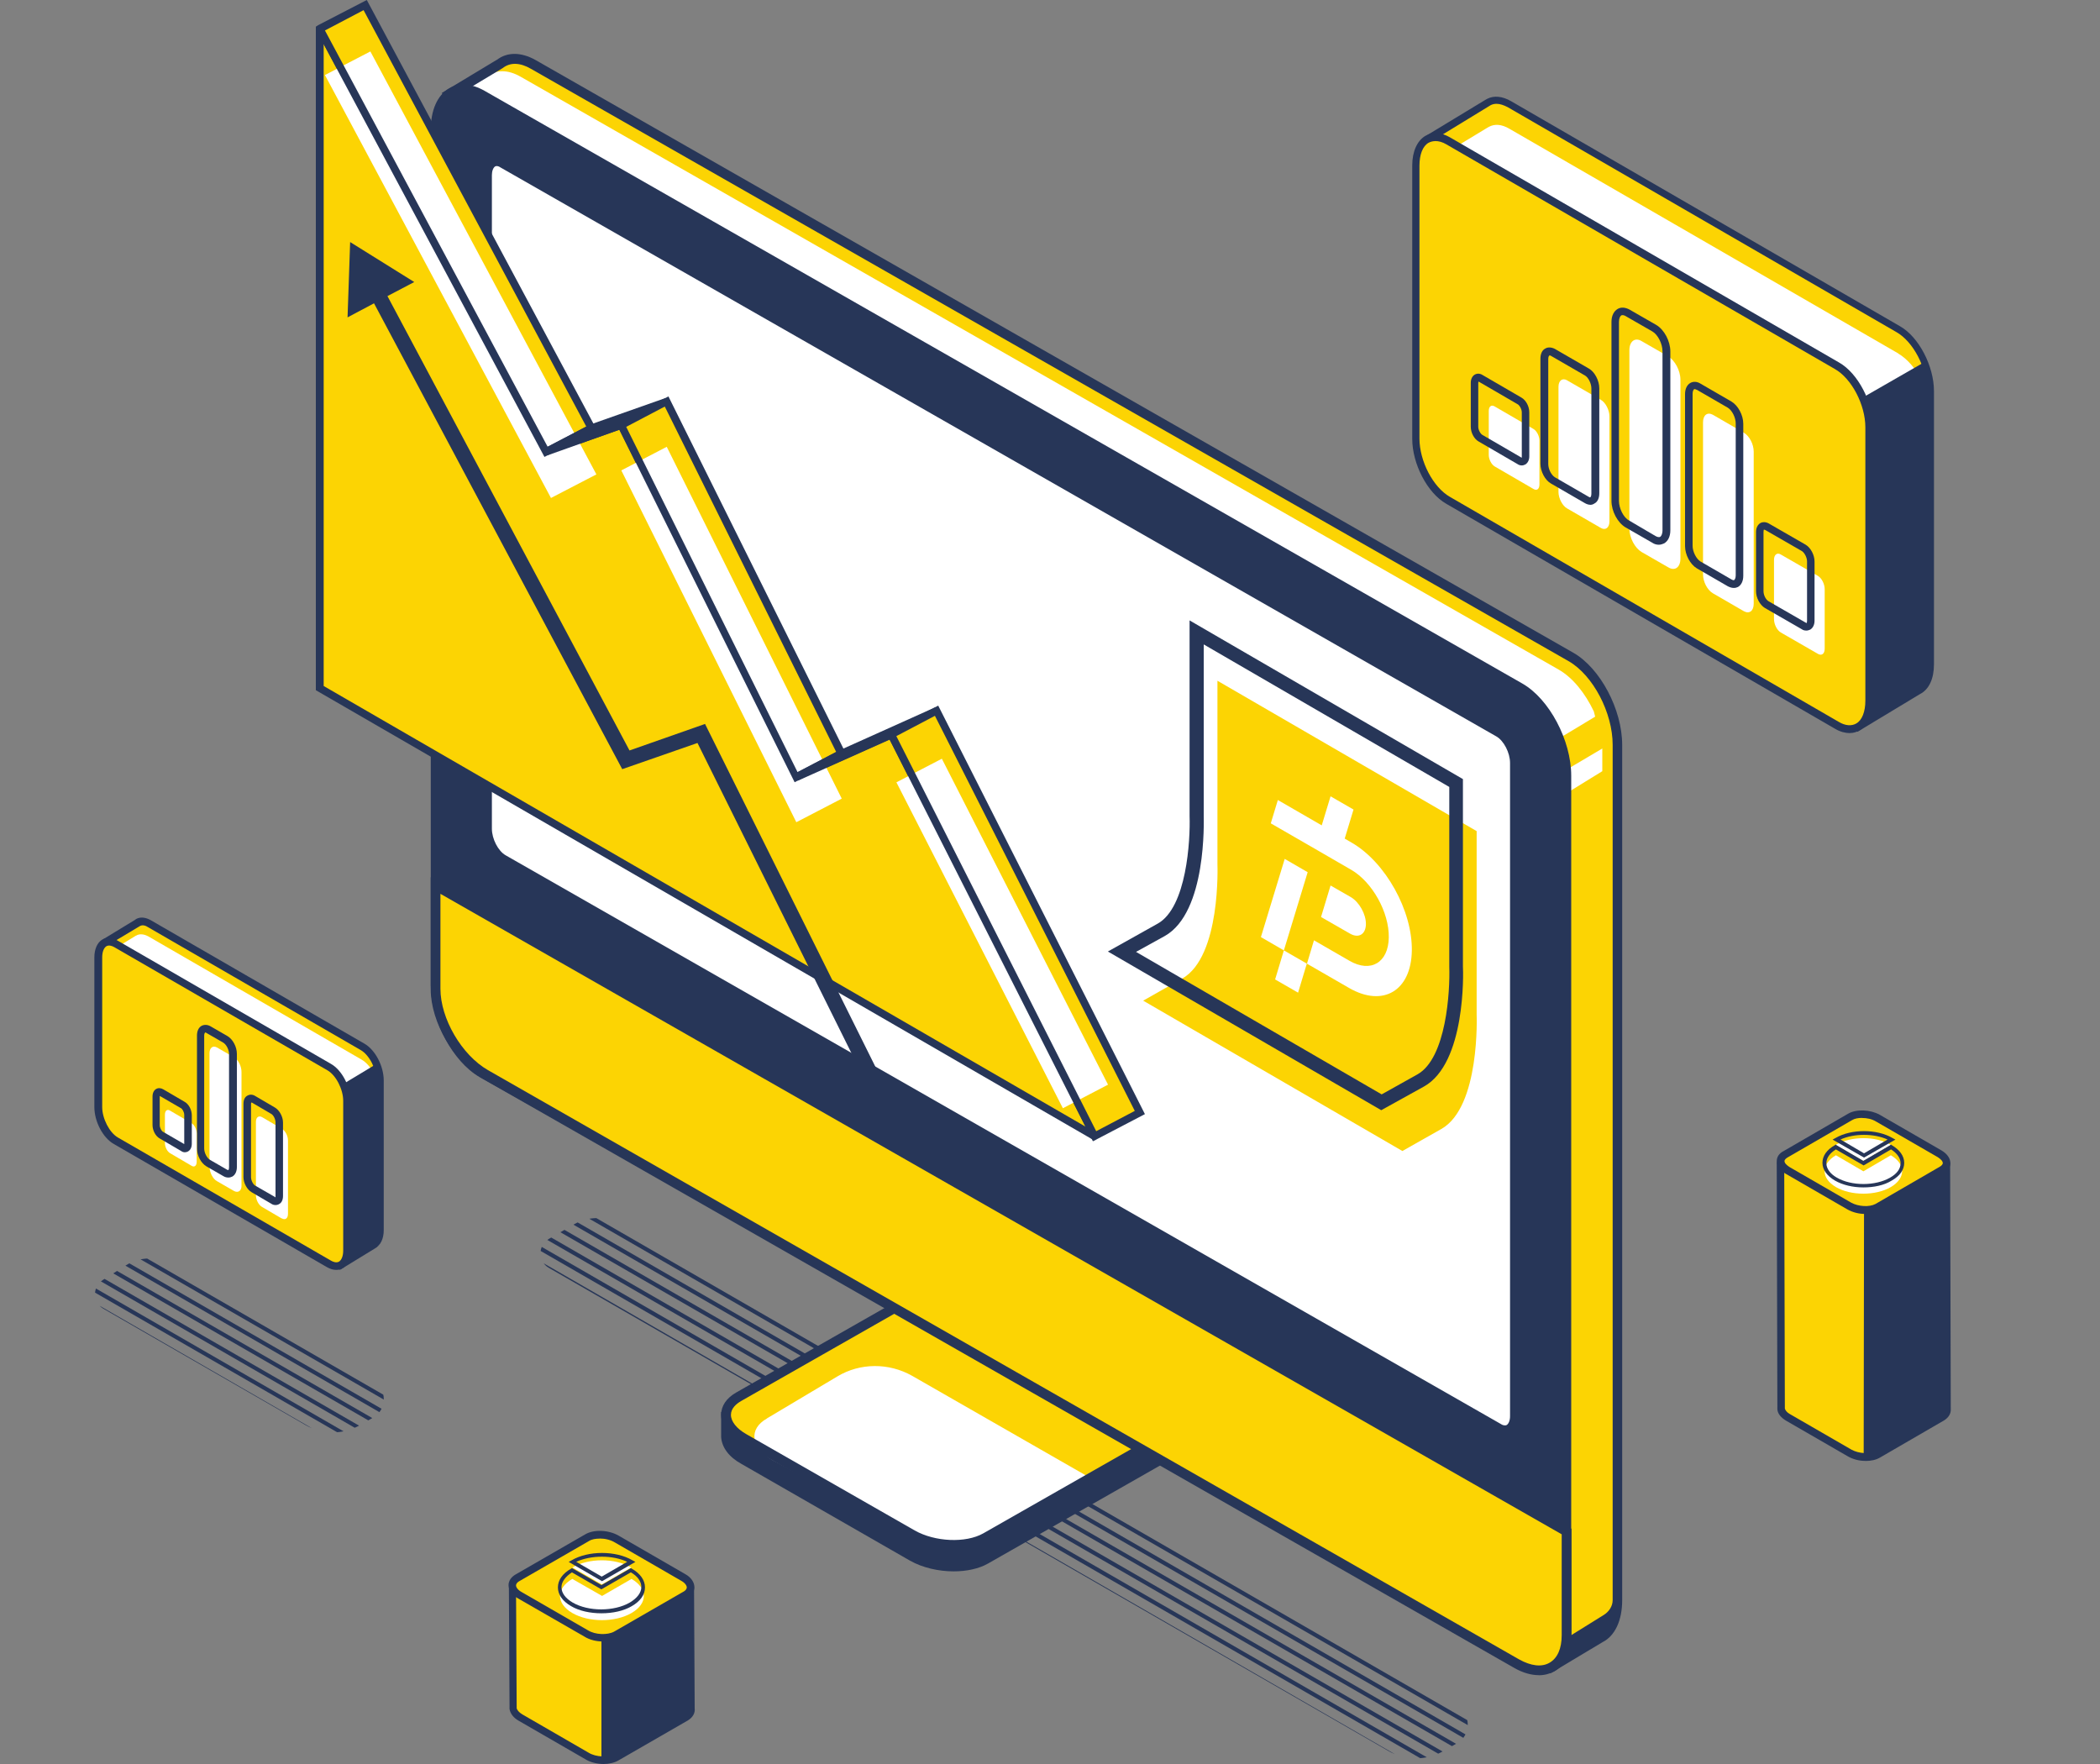 <?xml version="1.0" encoding="UTF-8"?><svg id="a" xmlns="http://www.w3.org/2000/svg" xmlns:xlink="http://www.w3.org/1999/xlink" viewBox="0 0 300 252"><rect x="0" y="0" width="300" height="252" fill="#808080" stroke="none"/><defs><clipPath id="b"><path d="M208.1,249.06l-1.92,1.1c-2.42,1.38-5.4,1.38-7.81-.01l-119.97-69.03c-1.59-.92-1.59-3.21,0-4.13l3.63-2.1c2.02-1.17,4.52-1.17,6.54,0l119.55,68.79c2.08,1.2,2.08,4.2,0,5.39Z" fill="none" stroke-width="0"/></clipPath><clipPath id="c"><path d="M53.28,202.53l-1.89,1.08c-2.39,1.36-5.32,1.36-7.7-.01l-28.92-16.64c-1.56-.9-1.61-3.13-.09-4.1l3.33-2.11c1.95-1.24,4.42-1.29,6.42-.14l28.86,16.61c2.05,1.18,2.05,4.14,0,5.31Z" fill="none" stroke-width="0"/></clipPath></defs><g clip-path="url(#b)"><rect x="145.29" y="105.3" width=".58" height="190.63" transform="translate(-100.93 226.5) rotate(-60.03)" fill="#273658" stroke-width="0"/><rect x="143.34" y="106.34" width=".58" height="190.63" transform="translate(-102.81 225.39) rotate(-60.04)" fill="#273658" stroke-width="0"/><rect x="141.57" y="107.45" width=".58" height="190.63" transform="translate(-104.66 224.39) rotate(-60.03)" fill="#273658" stroke-width="0"/><rect x="139.58" y="108.47" width=".58" height="190.63" transform="translate(-106.54 223.14) rotate(-60.03)" fill="#273658" stroke-width="0"/><rect x="137.94" y="109.61" width=".58" height="190.63" transform="translate(-108.35 222.34) rotate(-60.04)" fill="#273658" stroke-width="0"/><rect x="135.98" y="110.65" width=".58" height="190.63" transform="translate(-110.23 221.12) rotate(-60.03)" fill="#273658" stroke-width="0"/><rect x="134.21" y="111.76" width=".58" height="190.63" transform="translate(-112.08 220.19) rotate(-60.04)" fill="#273658" stroke-width="0"/><rect x="132.22" y="112.78" width=".58" height="190.63" transform="translate(-113.96 218.96) rotate(-60.03)" fill="#273658" stroke-width="0"/><rect x="130.45" y="113.89" width=".58" height="190.63" transform="translate(-115.8 217.98) rotate(-60.03)" fill="#273658" stroke-width="0"/><rect x="128.46" y="114.93" width=".58" height="190.63" transform="translate(-117.7 216.77) rotate(-60.03)" fill="#273658" stroke-width="0"/><rect x="126.69" y="116.04" width=".58" height="190.63" transform="translate(-119.55 215.82) rotate(-60.04)" fill="#273658" stroke-width="0"/><rect x="124.7" y="117.06" width=".58" height="190.63" transform="translate(-121.43 214.63) rotate(-60.05)" fill="#273658" stroke-width="0"/><rect x="123.06" y="118.2" width=".58" height="190.63" transform="translate(-123.24 213.73) rotate(-60.03)" fill="#273658" stroke-width="0"/><rect x="121.1" y="119.24" width=".58" height="190.63" transform="translate(-125.12 212.56) rotate(-60.03)" fill="#273658" stroke-width="0"/><rect x="119.33" y="120.35" width=".58" height="190.63" transform="translate(-126.97 211.58) rotate(-60.03)" fill="#273658" stroke-width="0"/><rect x="117.34" y="121.37" width=".58" height="190.63" transform="translate(-128.85 210.33) rotate(-60.03)" fill="#273658" stroke-width="0"/><rect x="115.57" y="122.48" width=".58" height="190.63" transform="translate(-130.69 209.35) rotate(-60.03)" fill="#273658" stroke-width="0"/><rect x="171.4" y="90.32" width=".58" height="190.63" transform="translate(-74.9 241.62) rotate(-60.03)" fill="#273658" stroke-width="0"/><rect x="169.41" y="91.34" width=".58" height="190.63" transform="translate(-76.77 240.44) rotate(-60.03)" fill="#273658" stroke-width="0"/><rect x="167.77" y="92.49" width=".58" height="190.63" transform="translate(-78.57 239.65) rotate(-60.05)" fill="#273658" stroke-width="0"/><rect x="165.81" y="93.53" width=".58" height="190.63" transform="translate(-80.46 238.42) rotate(-60.03)" fill="#273658" stroke-width="0"/><rect x="164.04" y="94.64" width=".58" height="190.63" transform="translate(-82.32 237.41) rotate(-60.03)" fill="#273658" stroke-width="0"/><rect x="162.05" y="95.66" width=".58" height="190.63" transform="translate(-84.2 236.19) rotate(-60.03)" fill="#273658" stroke-width="0"/><rect x="160.28" y="96.77" width=".58" height="190.63" transform="translate(-86.05 235.21) rotate(-60.03)" fill="#273658" stroke-width="0"/><rect x="158.29" y="97.81" width=".58" height="190.63" transform="translate(-87.93 234.05) rotate(-60.03)" fill="#273658" stroke-width="0"/><rect x="156.52" y="98.92" width=".58" height="190.63" transform="translate(-89.77 233.12) rotate(-60.05)" fill="#273658" stroke-width="0"/><rect x="154.53" y="99.93" width=".58" height="190.63" transform="translate(-91.66 231.88) rotate(-60.04)" fill="#273658" stroke-width="0"/><rect x="152.89" y="101.08" width=".58" height="190.63" transform="translate(-93.48 230.97) rotate(-60.03)" fill="#273658" stroke-width="0"/><rect x="150.93" y="102.12" width=".58" height="190.63" transform="translate(-95.36 229.79) rotate(-60.03)" fill="#273658" stroke-width="0"/><rect x="149.16" y="103.23" width=".58" height="190.63" transform="translate(-97.2 228.82) rotate(-60.03)" fill="#273658" stroke-width="0"/><rect x="147.17" y="104.25" width=".58" height="190.63" transform="translate(-99.08 227.61) rotate(-60.03)" fill="#273658" stroke-width="0"/><rect x="145.4" y="105.36" width=".58" height="190.63" transform="translate(-100.93 226.62) rotate(-60.03)" fill="#273658" stroke-width="0"/></g><path d="M271.18,46.98l-55.56-32.15c-1.12-.66-2.1-.7-2.9-.28-.09.05-.23.14-.33.19l-7.99,4.87c-.33.19-.42.61-.23.94l4.35,7.86v30.47c0,3.42,2.05,7.35,4.63,8.8l43.78,25.32,8.6,10.9,8.65-5.24c1.03-.51,1.68-1.87,1.68-3.79v-39.03c-.05-3.42-2.1-7.39-4.67-8.84Z" fill="#fcd403" stroke-width="0"/><path d="M271.18,50.49l-55.56-32.1c-1.12-.66-2.1-.7-2.9-.28-.09.05-.23.14-.33.19l-8.04,4.87c-.33.19-.42.61-.23.94l4.35,7.86v30.47c0,3.42,2.06,7.35,4.63,8.8l43.78,25.32,4.07,1.64,7.85-1.64c1.03-.51,7.01,1.92,7.01,0v-37.16c0-3.46-2.06-7.39-4.63-8.89Z" fill="#fff" stroke-width="0"/><path d="M265.34,104.54l-8.83-11.18-43.69-25.27c-2.71-1.54-4.86-5.71-4.86-9.27v-30.28l-4.3-7.72c-.33-.56-.14-1.31.42-1.64l8.04-4.87c.09-.05.23-.14.33-.19.98-.51,2.2-.37,3.41.33l55.56,32.15c2.71,1.54,4.86,5.71,4.86,9.27v39.03c0,2.06-.7,3.6-2.01,4.26l-8.92,5.38ZM213.8,14.83c-.28,0-.56.05-.84.19-.09.05-.14.09-.23.14l-8.04,4.91s-.09.14-.05.19l4.39,8v30.61c0,3.23,1.96,6.97,4.35,8.33l43.87,25.36,8.36,10.58,8.22-5.01c.93-.47,1.45-1.68,1.45-3.32v-39.03c0-3.23-1.96-6.97-4.35-8.33l-55.56-32.15c-.56-.28-1.07-.47-1.59-.47Z" fill="#273658" stroke-width="0"/><path d="M262.44,103.6l-55.56-32.15c-2.52-1.45-4.63-5.43-4.63-8.8V23.63c0-3.42,2.06-4.96,4.63-3.46l55.56,32.15c2.52,1.45,4.63,5.43,4.63,8.8v39.03c-.05,3.37-2.1,4.96-4.63,3.46Z" fill="#fcd403" stroke-width="0"/><path d="M264.27,104.73c-.65,0-1.4-.19-2.1-.61l-55.56-32.15c-2.71-1.54-4.86-5.71-4.86-9.27V23.62c0-1.97.7-3.51,1.87-4.21,1.03-.61,2.29-.51,3.55.23l55.56,32.15c2.71,1.54,4.86,5.71,4.86,9.27v39.03c0,1.97-.7,3.51-1.87,4.21-.47.28-.94.42-1.45.42ZM205.02,20.16c-.33,0-.65.09-.93.23-.84.47-1.31,1.68-1.31,3.28v38.98c0,3.23,1.96,6.97,4.35,8.33l55.56,32.15c.93.56,1.82.61,2.48.23.84-.47,1.31-1.68,1.31-3.28v-39.03c0-3.23-1.96-6.97-4.35-8.33l-55.51-32.1c-.56-.33-1.07-.47-1.59-.47Z" fill="#273658" stroke-width="0"/><path d="M238.33,81.05l-3.83-2.2c-.93-.56-1.73-2.01-1.73-3.32v-25.5c0-1.26.79-1.87,1.73-1.31l3.83,2.2c.93.56,1.73,2.01,1.73,3.32v25.55c0,1.26-.79,1.83-1.73,1.26Z" fill="#fff" stroke-width="0"/><path d="M236.98,77.82c-.33,0-.65-.09-.93-.28l-3.83-2.2c-1.12-.66-2.01-2.29-2.01-3.79v-25.55c0-.89.33-1.54.89-1.87.47-.28,1.07-.23,1.68.09l3.83,2.2c1.12.66,2.01,2.29,2.01,3.79v25.55c0,.89-.33,1.54-.89,1.87-.23.09-.47.19-.75.19ZM236.56,76.6c.14.09.42.19.61.09.14-.09.33-.37.33-.94v-25.55c0-1.08-.65-2.39-1.45-2.85l-3.83-2.2c-.14-.09-.42-.19-.61-.09-.14.09-.33.37-.33.94v25.55c0,1.08.65,2.39,1.45,2.81l3.83,2.25Z" fill="#273658" stroke-width="0"/><path d="M249.13,87.32l-4.44-2.57c-.79-.47-1.4-1.64-1.4-2.71v-21.71c0-1.03.61-1.5,1.4-1.08l4.44,2.57c.79.47,1.4,1.64,1.4,2.71v21.71c0,1.03-.61,1.5-1.4,1.08Z" fill="#fff" stroke-width="0"/><path d="M247.68,83.99c-.28,0-.56-.09-.84-.23l-4.44-2.57c-.93-.56-1.68-1.92-1.68-3.18v-21.71c0-.75.28-1.31.75-1.59.42-.23.93-.23,1.45.09l4.44,2.57c.93.56,1.68,1.92,1.68,3.18v21.71c0,.75-.28,1.31-.75,1.59-.19.09-.37.14-.61.14ZM242.12,55.59h-.09c-.09.05-.23.28-.23.66v21.71c0,.84.51,1.87,1.12,2.25l4.44,2.57c.09.05.28.14.37.09.09-.05.23-.28.23-.66v-21.71c0-.84-.51-1.87-1.12-2.25l-4.44-2.57c-.09,0-.19-.09-.28-.09Z" fill="#273658" stroke-width="0"/><path d="M259.69,93.4l-5.28-3.04c-.56-.33-.98-1.17-.98-1.92v-8.47c0-.75.47-1.08.98-.75l5.28,3.04c.56.33.98,1.17.98,1.92v8.47c0,.75-.42,1.08-.98.75Z" fill="#fff" stroke-width="0"/><path d="M258.05,90.08c-.23,0-.47-.05-.65-.19l-5.28-3.04c-.7-.42-1.26-1.45-1.26-2.39v-8.47c0-.56.23-1.03.61-1.26.33-.19.79-.19,1.21.05l5.28,3.04c.7.42,1.26,1.45,1.26,2.39v8.47c0,.56-.23,1.03-.61,1.26-.19.09-.37.14-.56.14ZM251.98,75.66s-.05.09-.05.33v8.47c0,.56.33,1.22.75,1.45l5.28,3.04c.09.05.14.05.14.05,0,0,.05-.09.05-.33v-8.47c0-.56-.37-1.22-.7-1.45l-5.28-3.04c-.14-.05-.19-.05-.19-.05Z" fill="#273658" stroke-width="0"/><path d="M228.71,75.43l-4.86-2.81c-.65-.37-1.21-1.45-1.21-2.34v-15.02c0-.89.56-1.31,1.21-.94l4.86,2.81c.65.37,1.21,1.45,1.21,2.34v15.02c0,.89-.56,1.31-1.21.94Z" fill="#fff" stroke-width="0"/><path d="M227.17,72.11c-.23,0-.51-.09-.75-.23l-4.86-2.81c-.84-.47-1.5-1.73-1.5-2.81v-15.02c0-.66.23-1.22.7-1.45.37-.23.89-.19,1.36.05l4.86,2.81c.84.47,1.49,1.73,1.49,2.81v15.02c0,.66-.23,1.22-.7,1.45-.19.14-.42.19-.61.19ZM221.37,50.77s-.05,0,0,0c-.09.05-.19.19-.19.51v15.02c0,.7.42,1.54.93,1.87l4.86,2.81c.14.09.23.09.23.05.05-.05.14-.19.14-.51v-15.02c0-.7-.42-1.59-.94-1.87l-4.86-2.81c-.09-.05-.14-.05-.19-.05Z" fill="#273658" stroke-width="0"/><path d="M219.08,69.86l-5.56-3.23c-.47-.28-.84-1.03-.84-1.64v-6.27c0-.66.37-.94.84-.66l5.56,3.23c.47.28.84,1.03.84,1.64v6.27c0,.66-.37.94-.84.66Z" fill="#fff" stroke-width="0"/><path d="M217.4,66.49c-.19,0-.42-.05-.61-.19l-5.56-3.23c-.65-.37-1.12-1.26-1.12-2.11v-6.27c0-.51.19-.94.56-1.17.33-.19.75-.19,1.12.05l5.56,3.23c.65.37,1.12,1.26,1.12,2.11v6.27c0,.51-.19.94-.56,1.17-.19.09-.33.14-.51.14ZM211.23,54.51s-.05.05-.05.19v6.27c0,.47.33,1.03.61,1.17l5.56,3.23h.05v-6.46c0-.47-.33-1.03-.61-1.17l-5.56-3.23Z" fill="#273658" stroke-width="0"/><path d="M266.09,56.8l8.88-5.1.84,7.25v37.53l-1.68,2.11-7.9,4.54.79-3-.23-41.09-.7-2.25Z" fill="#273658" stroke-width="0"/><path d="M98.72,244.09l-.09-17.55h-25.42l.09,17.32v.23c.05.47.42.89,1.03,1.26l9.49,5.48c1.26.75,3.18.8,4.3.19l9.91-5.71c.51-.33.75-.79.7-1.22Z" fill="#fcd403" stroke-width="0"/><path d="M86.25,252c-.93,0-1.92-.23-2.66-.7l-9.49-5.48c-.75-.42-1.21-1.03-1.31-1.68v-.37l-.09-16.89c0-.51.42-.89.89-.89h24.67c.51,0,.89.42.89.89l.09,17.17c.09.66-.28,1.31-.98,1.73l-9.91,5.71c-.56.33-1.36.51-2.1.51ZM73.72,227.06l.09,16.76v.19c.05.28.33.61.79.89l9.48,5.48c1.07.66,2.8.7,3.74.19l9.91-5.71c.23-.14.51-.37.47-.65v-.05l-.09-17.04h-24.39v-.05Z" fill="#273658" stroke-width="0"/><path d="M97.93,227.81l-9.91,5.71c-1.07.66-2.99.56-4.3-.19l-9.49-5.48c-1.26-.75-1.4-1.83-.33-2.48l9.91-5.71c1.07-.65,2.99-.56,4.3.19l9.48,5.48c1.26.75,1.4,1.87.33,2.48Z" fill="#fcd403" stroke-width="0"/><path d="M86.15,234.5c-.93,0-1.92-.23-2.66-.7l-9.53-5.48c-.84-.47-1.31-1.17-1.31-1.87,0-.61.37-1.17,1.03-1.54l9.91-5.71c1.26-.75,3.36-.65,4.81.19l9.49,5.48c.84.47,1.31,1.17,1.31,1.87,0,.61-.37,1.17-1.03,1.54l-9.91,5.71c-.56.38-1.31.51-2.1.51ZM85.69,219.8c-.61,0-1.17.09-1.59.37l-9.91,5.71c-.19.09-.47.33-.47.61s.28.66.79.94l9.48,5.47c1.07.66,2.8.7,3.74.19l9.91-5.71c.19-.09.47-.33.47-.61s-.28-.66-.79-.94l-9.48-5.48c-.61-.37-1.4-.56-2.15-.56Z" fill="#273658" stroke-width="0"/><path d="M81.76,225.56c-2.34,1.36-2.34,3.51,0,4.87,2.34,1.36,6.12,1.36,8.46,0,2.34-1.36,2.34-3.51,0-4.87l-4.21,2.43-4.25-2.43Z" fill="#fff" stroke-width="0"/><path d="M85.92,230.47c-1.59,0-3.18-.33-4.35-1.03-1.21-.7-1.87-1.64-1.87-2.67s.65-1.97,1.87-2.67l.14-.09,4.21,2.43,4.21-2.43.14.09c1.21.7,1.87,1.64,1.87,2.67s-.65,1.97-1.87,2.67c-1.17.7-2.76,1.03-4.35,1.03ZM81.71,224.62c-.93.61-1.5,1.36-1.5,2.11,0,.84.56,1.59,1.59,2.2,2.24,1.31,5.93,1.31,8.18,0,1.03-.61,1.64-1.41,1.64-2.2s-.51-1.54-1.5-2.11l-4.21,2.43-4.21-2.43Z" fill="#273658" stroke-width="0"/><path d="M81.76,223.92l4.21,2.43,4.21-2.43c-2.34-1.36-6.07-1.36-8.41,0Z" fill="#fff" stroke-width="0"/><path d="M86.01,225.89l-4.77-2.76.42-.23c2.38-1.4,6.31-1.4,8.69,0l.42.23-4.77,2.76ZM82.32,223.12l3.64,2.11,3.64-2.11c-2.06-.98-5.14-.98-7.29,0Z" fill="#273658" stroke-width="0"/><path d="M85.92,233.98v17.46l2.52-.84,10.47-6.08-.42-17.22-11.31,6.69h-1.26Z" fill="#273658" stroke-width="0"/><path d="M224.46,93.92L76.15,9.21c-1.87-1.08-3.55-1.03-4.72-.05l-7.29,4.31,5.37,7.67v115.17c0,4.82,2.94,10.44,6.63,12.54l138.49,79.09,7.15,10.15,6.87-4.12c1.49-.75,2.43-2.67,2.43-5.38v-122.19c0-4.82-2.99-10.44-6.64-12.5Z" fill="#fcd403" stroke-width="0"/><path d="M189.37,87.79L66.11,18.71l-1.96-4.54,5.47-3.28c1.21-.94,2.9-.98,4.72.05l148.3,84.7c2.06,1.17,3.83,3.42,5.05,5.99l.19.75-8.78,5.29-29.72-19.89Z" fill="#fff" stroke-width="0"/><path d="M228.9,106.93l-7.99,4.73.7,3,7.29-4.49v-3.23Z" fill="#fff" stroke-width="0"/><path d="M70.97,8.56c1.5-1.17,3.5-1.12,5.51,0l148.3,84.7c3.83,2.2,6.96,8.1,6.96,13.15v122.19c0,2.9-1.03,5.1-2.8,5.99l-7.43,4.45-7.43-10.58-138.26-79c-3.83-2.2-6.96-8.1-6.96-13.15V21.38l-5.75-8.1,7.85-4.73ZM70.22,20.91v115.4c0,4.59,2.8,9.92,6.26,11.93l138.49,79.09,6.96,9.83,1.49-.89.28-2.2,5.42-3.37c.75-.47,1.26-1.26,1.26-2.11v-122.19c0-4.59-2.8-9.92-6.26-11.93L75.83,9.82c-1.54-.89-2.94-.94-4.02-.09l-6.63,3.98,5.05,7.21Z" fill="#273658" stroke-width="0"/><path d="M112.13,197.99l30.09-17.08c2.9-1.69,7.8-1.45,11.12.42l18.32,10.44,8.69,3.88v3.98h-.05c-.19,1.03-.93,1.97-2.1,2.62l-37.05,21.11c-1.31.75-3.08,1.12-4.91,1.12-2.15,0-4.44-.51-6.26-1.54l-24.06-13.81c-1.78-.98-2.8-2.34-2.9-3.84v-3.56l9.11-3.74Z" fill="#273658" stroke-width="0"/><path d="M177.83,198.6l-37.05,21.06c-2.66,1.54-7.34,1.36-10.42-.42l-24.06-13.76c-3.08-1.78-3.41-4.45-.75-5.94l37.05-21.11c2.66-1.54,7.34-1.36,10.42.42l24.06,13.76c3.08,1.78,3.41,4.45.75,5.99Z" fill="#fcd403" stroke-width="0"/><path d="M109.56,202.63l10.05-5.99c3.27-1.97,7.38-1.97,10.7-.09l25.23,14.46-15.23,8.66c-2.66,1.54-7.34,1.36-10.42-.42l-19.53-10.67c-3.13-1.78-3.46-4.45-.79-5.94Z" fill="#fff" stroke-width="0"/><path d="M136.24,221.39c1.82,0,3.55-.37,4.91-1.12l37.05-21.11c1.4-.79,2.15-1.92,2.15-3.18,0-1.5-1.07-2.95-2.9-3.98l-24.11-13.76c-3.32-1.92-8.22-2.1-11.12-.42l-37.05,21.11c-1.4.8-2.15,1.92-2.15,3.18,0,1.5,1.07,2.95,2.9,3.98l24.06,13.76c1.82,1.03,4.11,1.54,6.26,1.54ZM177.5,197.95l-37.05,21.11c-2.48,1.4-6.87,1.22-9.77-.42l-24.06-13.76c-1.4-.79-2.2-1.82-2.2-2.76s.79-1.59,1.45-1.97l37.05-21.11c2.48-1.4,6.87-1.22,9.77.42l24.06,13.76c1.4.79,2.2,1.82,2.2,2.76,0,.98-.79,1.59-1.45,1.97Z" fill="#273658" stroke-width="0"/><path d="M64.15,12.63c1.45-.84,3.22-.7,5.05.33l148.3,84.7c3.83,2.2,6.96,8.1,6.96,13.15v122.19c0,2.72-1.12,3.93-2.01,4.49-.61.33-1.31.51-2.1.51-1.26,0-2.71-.42-4.2-1.31l-147.65-82.83c-3.83-2.2-6.96-8.1-6.96-13.15V18.52c0-2.76.93-4.91,2.62-5.9Z" fill="#273658" stroke-width="0"/><path d="M62.23,126.49v14.79c0,4.49,3.18,9.97,7.1,12.21l147.32,84.19c3.93,2.25,7.1.42,7.1-4.07v-14.79L62.23,126.49Z" fill="#fcd403" stroke-width="0"/><path d="M219.83,239.32c.79,0,1.54-.19,2.24-.56,1.54-.89,2.43-2.72,2.43-5.15v-15.21l-.37-.19L61.53,125.32v16c0,4.73,3.36,10.44,7.48,12.82l147.32,84.14c1.22.7,2.43,1.03,3.5,1.03ZM223.1,219.19v14.41c0,1.92-.61,3.28-1.73,3.93-1.12.66-2.66.47-4.35-.47l-147.32-84.19c-3.74-2.15-6.78-7.35-6.78-11.61v-13.57l160.17,91.49Z" fill="#273658" stroke-width="0"/><path d="M214.13,204.03L71.86,122.79c-1.31-.75-2.34-2.71-2.34-4.4V25.03c0-1.68,1.03-2.48,2.34-1.73l142.28,81.29c1.31.75,2.34,2.71,2.34,4.4v93.32c0,1.68-1.03,2.48-2.34,1.73Z" fill="#fff" stroke-width="0"/><path d="M215.07,205.01c.33,0,.65-.09.98-.23.75-.42,1.17-1.31,1.17-2.48v-93.32c0-1.97-1.17-4.17-2.71-5.01L72.23,22.69c-.79-.47-1.59-.51-2.24-.09-.75.42-1.17,1.31-1.17,2.48v93.27c0,1.97,1.17,4.16,2.71,5.01l142.28,81.29c.42.28.84.37,1.26.37ZM70.92,23.72c.23,0,.42.09.56.19l142.28,81.29c1.07.61,1.96,2.34,1.96,3.79v93.32c0,.61-.19,1.07-.47,1.26-.28.14-.66,0-.84-.14L72.23,122.18c-1.07-.61-1.96-2.34-1.96-3.79V25.03c0-.61.19-1.08.47-1.26.05,0,.09-.05.19-.05Z" fill="#273658" stroke-width="0"/><path d="M207.99,138.06v-26.23l-37.03-21.48v26.23s.53,13.18-5.04,16.32l-5.57,3.15,37.03,21.48,5.57-3.15c5.57-3.15,5.04-16.32,5.04-16.32Z" fill="#fff" stroke-width="0"/><path d="M210.95,144.96v-26.23l-37.03-21.48v26.23s.53,13.18-5.04,16.32l-5.57,3.15,37.03,21.48,5.57-3.15c5.57-3.15,5.04-16.32,5.04-16.32Z" fill="#fcd403" stroke-width="0"/><path d="M197.32,158.6l-39.05-22.67,7.11-3.98c4.15-2.31,4.68-11.93,4.56-15.37v-27.95l39.05,22.67v26.77c.06.83.41,13.83-5.57,17.15l-6.1,3.38ZM162.3,135.99l35.08,20.35,5.1-2.85c4.15-2.31,4.68-11.93,4.56-15.37v-25.7l-35.08-20.36v24.51c0,.53.47,13.77-5.57,17.15l-4.09,2.26Z" fill="#273658" stroke-width="0"/><path d="M51.84,149.54l-30.46-17.6c-.61-.33-1.17-.37-1.59-.19-.05.05-.09.05-.19.09l-4.39,2.67c-.19.09-.23.33-.14.51l2.38,4.31v16.71c0,1.87,1.12,4.02,2.52,4.82l23.97,13.85,4.72,5.94,4.72-2.85c.56-.28.93-1.03.93-2.06v-21.39c.05-1.87-1.07-4.02-2.48-4.82Z" fill="#fcd403" stroke-width="0"/><path d="M51.65,151.37l-30.46-17.6c-.61-.33-1.17-.37-1.59-.19-.05.05-.09.05-.19.09l-4.39,2.67c-.19.09-.23.33-.14.51l2.38,4.31v16.71c0,1.87,1.12,4.02,2.52,4.82l24.02,13.9,2.52,2.11,5.05-.98c.56-.28,2.8.94,2.8-.09v-21.39c0-1.87-1.12-4.07-2.52-4.87Z" fill="#fff" stroke-width="0"/><path d="M48.56,181.41l-4.95-6.27-23.92-13.81c-1.59-.89-2.8-3.23-2.8-5.29v-16.57l-2.34-4.16c-.23-.42-.09-.98.33-1.22l4.39-2.67s.14-.09.19-.14c.61-.33,1.36-.23,2.1.19l30.46,17.6c1.59.89,2.8,3.23,2.8,5.29v21.39c0,1.22-.47,2.15-1.21,2.57l-5.05,3.09ZM15.62,134.9l2.38,4.31v16.85c0,1.64,1.03,3.65,2.24,4.35l24.16,13.99,4.39,5.57,4.35-2.62c.42-.23.65-.8.65-1.59v-21.39c0-1.64-1.03-3.65-2.24-4.35l-30.46-17.6c-.28-.19-.7-.33-1.07-.14-.05,0-.05.05-.09.05l-4.3,2.57Z" fill="#273658" stroke-width="0"/><path d="M47.02,180.57l-30.46-17.6c-1.4-.8-2.52-2.95-2.52-4.82v-21.39c0-1.87,1.12-2.71,2.52-1.92l30.46,17.6c1.4.8,2.52,2.95,2.52,4.82v21.39c0,1.87-1.12,2.71-2.52,1.92Z" fill="#fcd403" stroke-width="0"/><path d="M48,181.41c-.42,0-.84-.14-1.26-.37l-30.46-17.6c-1.59-.89-2.8-3.23-2.8-5.29v-21.39c0-1.17.42-2.11,1.12-2.53.65-.37,1.4-.33,2.2.14l30.46,17.6c1.59.89,2.8,3.23,2.8,5.29v21.39c0,1.17-.42,2.11-1.12,2.53-.28.19-.61.23-.93.23ZM47.3,180.1c.33.19.75.33,1.12.14.37-.23.61-.8.61-1.59v-21.39c0-1.64-1.03-3.65-2.24-4.35l-30.46-17.6c-.33-.19-.75-.33-1.12-.14-.37.23-.61.8-.61,1.59v21.39c0,1.64,1.03,3.65,2.24,4.35l30.46,17.6Z" fill="#273658" stroke-width="0"/><path d="M33.43,170.14l-2.43-1.4c-.61-.33-1.07-1.26-1.07-2.11v-16.15c0-.8.47-1.17,1.07-.84l2.43,1.4c.61.33,1.07,1.26,1.07,2.11v16.15c.05.8-.47,1.17-1.07.84Z" fill="#fff" stroke-width="0"/><path d="M32.63,168.22c-.23,0-.47-.05-.7-.19l-2.43-1.4c-.79-.47-1.36-1.54-1.36-2.57v-16.15c0-.61.23-1.12.65-1.36.37-.19.84-.19,1.26.05l2.43,1.4c.79.47,1.36,1.54,1.36,2.57v16.15c0,.61-.23,1.12-.65,1.36-.19.09-.37.14-.56.14ZM29.31,147.49s-.14.14-.14.42v16.15c0,.61.37,1.36.84,1.64l2.43,1.4c.09.05.14.05.19.05,0,0,.09-.09.09-.42v-16.15c0-.61-.37-1.36-.84-1.64l-2.43-1.4s-.09-.05-.14-.05Z" fill="#273658" stroke-width="0"/><path d="M40.25,174.07l-2.8-1.64c-.51-.28-.89-1.03-.89-1.69v-10.48c0-.66.42-.94.89-.66l2.8,1.64c.51.28.89,1.03.89,1.68v10.48c0,.65-.37.94-.89.65Z" fill="#fff" stroke-width="0"/><path d="M39.36,172.15c-.19,0-.42-.05-.61-.19l-2.8-1.64c-.65-.37-1.17-1.31-1.17-2.15v-10.48c0-.56.19-.98.56-1.17.33-.19.75-.19,1.12.05l2.8,1.64c.65.37,1.17,1.31,1.17,2.15v10.48c0,.56-.19.98-.56,1.17-.14.09-.33.14-.51.14ZM39.31,171.02s.05.05.05.05v-10.72c0-.51-.33-1.08-.61-1.22l-2.8-1.64s-.09.05-.09.19v10.48c0,.51.33,1.08.61,1.22l2.85,1.64Z" fill="#273658" stroke-width="0"/><path d="M27.35,166.53l-3.04-1.78c-.42-.23-.75-.89-.75-1.45v-4.07c0-.56.33-.84.75-.56l3.04,1.78c.42.23.75.89.75,1.45v4.07c0,.56-.33.84-.75.56Z" fill="#fff" stroke-width="0"/><path d="M26.42,164.61c-.19,0-.37-.05-.56-.19l-3.04-1.78c-.61-.33-1.03-1.17-1.03-1.92v-4.07c0-.51.19-.89.51-1.08.33-.19.7-.14,1.03.05l3.04,1.78c.61.33,1.03,1.17,1.03,1.92v4.07c0,.51-.19.89-.51,1.08-.14.09-.33.14-.47.14ZM22.82,156.56v4.17c0,.42.28.89.51.98l2.99,1.73v-4.17c0-.42-.28-.89-.51-.98l-2.99-1.73Z" fill="#273658" stroke-width="0"/><path d="M48.99,154.88l4.81-2.9.56,2.39-.09,22.13-.84,1.31-4.25,2.39.37-21.39-.56-3.93Z" fill="#273658" stroke-width="0"/><path d="M45.68,29.01v69.31l110.55,63.93s.09,0,.05-.05l-28.97-57.28-13.6,6.08-25-50.26-10.75,3.79L45.72,4.21s-.05,0-.05,0v24.8Z" fill="#fcd403" stroke-width="0"/><path d="M156.37,162.9l-.42-.19L45.12,98.6V3.79l.84-.23.23.37,32.05,59.95,10.79-3.79.23.42,24.76,49.79,13.6-6.08,29.39,58.08-.65.61ZM46.24,98l108.82,62.94-27.99-55.32-13.6,6.08-25-50.31-10.75,3.79L46.24,6.27v91.72Z" fill="#273658" stroke-width="0"/><path d="M45.68,4.12l6.49-3.37,32.29,60.42-6.45,3.37L45.68,4.12Z" fill="#fcd403" stroke-width="0"/><path d="M46.42,10.72l6.49-3.37,32.29,60.42-6.49,3.37L46.42,10.72Z" fill="#fff" stroke-width="0"/><path d="M77.78,65.28L45.21,4.4c-.14-.28-.05-.66.23-.8l6.96-3.6,32.85,61.4-7.48,3.88ZM46.42,4.35l31.82,59.48,5.51-2.9L51.94,1.45l-5.51,2.9Z" fill="#273658" stroke-width="0"/><path d="M78.2,65.05l-.47-.98,6.59-3.42,10.75-3.79.42.98-6.49,3.37-10.79,3.84Z" fill="#273658" stroke-width="0"/><path d="M95.25,57.37l25,50.26-6.49,3.42-25-50.31,6.49-3.37Z" fill="#fcd403" stroke-width="0"/><path d="M95.25,63.83l25,50.26-6.49,3.37-25-50.26,6.49-3.37Z" fill="#fff" stroke-width="0"/><path d="M113.52,111.75l-25.46-51.24,7.43-3.88,25.46,51.24-7.43,3.88ZM89.46,60.98l24.48,49.33,5.51-2.9-24.48-49.33-5.51,2.9Z" fill="#273658" stroke-width="0"/><path d="M113.99,111.52l-.51-.98,6.49-3.37,13.64-6.13.47.98-6.49,3.42-13.6,6.08Z" fill="#273658" stroke-width="0"/><path d="M156.37,162.3l6.49-3.37-29.06-57.37-6.45,3.37,29.02,57.37Z" fill="#fcd403" stroke-width="0"/><path d="M151.84,158.32l6.45-3.37-23.74-46.56-6.49,3.37,23.78,46.56Z" fill="#fff" stroke-width="0"/><path d="M156.13,163.04l-29.53-58.36,7.43-3.88,29.53,58.36-7.43,3.88ZM128.05,105.16l28.55,56.44,5.51-2.9-28.55-56.44-5.51,2.9Z" fill="#273658" stroke-width="0"/><path d="M125.67,153.63l-24.95-50.21-10.79,3.79L55.35,42.3l3.83-2.01-9.16-5.71-.37,10.76,3.78-2.01,35.46,66.55,10.75-3.74,24.1,48.55,1.92-1.05Z" fill="#273658" stroke-width="0"/><path d="M195.13,132.05c.03-1.44-.95-3.19-2.17-3.9l-2.88-1.65-1.36,4.5,4.15,2.38c1.22.7,2.23.1,2.26-1.34Z" fill="#fff" stroke-width="0"/><path d="M193.08,120.37l-.98-.57,1.26-4.15-3.28-1.89-1.26,4.15-6.27-3.62-1.01,3.33,6.28,3.62,3.28,1.9,1.92,1.11c3.03,1.75,5.44,6.09,5.38,9.68-.06,3.59-2.58,5.08-5.61,3.33l-5.08-2.93-1,3.34,6.02,3.47c4.84,2.79,8.86.41,8.96-5.31.1-5.72-3.75-12.65-8.59-15.45Z" fill="#fff" stroke-width="0"/><polygon points="182.16 139.92 185.44 141.81 186.69 137.66 183.41 135.77 182.16 139.92" fill="#fff" stroke-width="0"/><polygon points="183.53 122.7 180.13 133.87 183.41 135.77 186.81 124.6 183.53 122.7" fill="#fff" stroke-width="0"/><path d="M278.16,201.31l-.09-35.33h-23.69l.09,35.15v.23c.05.42.37.84.98,1.17l8.83,5.1c1.17.7,2.94.75,3.97.19l9.2-5.34c.51-.33.75-.75.7-1.17Z" fill="#fcd403" stroke-width="0"/><path d="M266.48,208.7c-.89,0-1.78-.23-2.52-.66l-8.83-5.1c-.7-.42-1.17-.98-1.22-1.59v-.33l-.09-34.72c0-.51.42-.89.89-.89h22.99c.51,0,.89.42.89.89l.09,34.96c.05.65-.28,1.22-.93,1.64l-9.21,5.34c-.56.33-1.31.47-2.06.47ZM254.98,201.21c.05.23.28.56.7.79l8.83,5.1c1.03.56,2.57.66,3.46.19l9.2-5.34c.19-.14.47-.33.42-.61v-.05l-.09-34.82h-22.61l.09,34.58v.14Z" fill="#273658" stroke-width="0"/><path d="M277.36,167.15l-9.21,5.33c-1.03.61-2.8.51-3.97-.19l-8.83-5.1c-1.17-.7-1.31-1.73-.28-2.29l9.21-5.34c1.03-.61,2.8-.51,3.97.19l8.83,5.1c1.21.65,1.31,1.68.28,2.29Z" fill="#fcd403" stroke-width="0"/><path d="M266.43,173.42c-.89,0-1.77-.23-2.52-.65l-8.83-5.1c-.79-.47-1.26-1.12-1.26-1.78,0-.61.33-1.12.98-1.45l9.2-5.33c1.17-.7,3.18-.61,4.53.14l8.83,5.1c.79.47,1.26,1.12,1.26,1.78,0,.61-.33,1.12-.98,1.45l-9.21,5.33c-.56.37-1.26.51-2.01.51ZM266.01,159.7c-.56,0-1.07.09-1.45.33l-9.21,5.33c-.14.09-.42.28-.42.51,0,.28.28.56.7.84l8.83,5.1c1.03.56,2.57.66,3.46.19l9.2-5.33c.14-.09.42-.28.42-.51,0-.28-.28-.56-.7-.84l-8.83-5.1c-.61-.37-1.31-.51-2.01-.51Z" fill="#273658" stroke-width="0"/><path d="M262.27,165.04c-2.15,1.26-2.15,3.28,0,4.54,2.15,1.26,5.7,1.26,7.85,0,2.15-1.26,2.15-3.28,0-4.54l-3.92,2.29-3.92-2.29Z" fill="#fff" stroke-width="0"/><path d="M266.2,169.63c-1.5,0-2.94-.33-4.07-.98-1.12-.66-1.78-1.54-1.78-2.53s.61-1.87,1.78-2.53l.14-.09,3.92,2.29,3.92-2.29.14.09c1.12.66,1.78,1.54,1.78,2.53s-.61,1.87-1.78,2.53c-1.12.7-2.57.98-4.07.98ZM262.27,164.2c-.89.56-1.36,1.22-1.36,1.97s.51,1.5,1.49,2.06c2.1,1.22,5.51,1.22,7.62,0,.98-.56,1.49-1.26,1.49-2.06,0-.7-.47-1.4-1.36-1.97l-3.92,2.29-3.97-2.29Z" fill="#273658" stroke-width="0"/><path d="M262.27,163.54l3.92,2.29,3.92-2.29c-2.15-1.26-5.65-1.26-7.85,0Z" fill="#fff" stroke-width="0"/><path d="M266.29,165.37l-4.49-2.57.42-.23c2.24-1.31,5.89-1.31,8.13,0l.42.23-4.48,2.57ZM262.93,162.79l3.36,1.97,3.36-1.97c-1.96-.89-4.77-.89-6.73,0Z" fill="#273658" stroke-width="0"/><path d="M266.29,172.85l-.05,35.29,3.41-1.22,8.5-5.29v-34.96l-10.42,6.18h-1.45Z" fill="#273658" stroke-width="0"/><line x1="286.53" y1="154.66" x2="286.53" y2="154.66" fill="none" stroke="#081a3d" stroke-miterlimit="10" stroke-width=".25"/><g clip-path="url(#c)"><rect x="-8.62" y="60.83" width=".57" height="187.89" transform="translate(-138.25 70.23) rotate(-60.03)" fill="#273658" stroke-width="0"/><rect x="-10.55" y="61.86" width=".57" height="187.89" transform="translate(-140.12 69.11) rotate(-60.04)" fill="#273658" stroke-width="0"/><rect x="-12.29" y="62.95" width=".57" height="187.89" transform="translate(-141.94 68.13) rotate(-60.03)" fill="#273658" stroke-width="0"/><rect x="-14.26" y="63.96" width=".57" height="187.89" transform="translate(-143.78 66.92) rotate(-60.03)" fill="#273658" stroke-width="0"/><rect x="-15.87" y="65.09" width=".57" height="187.89" transform="translate(-145.58 66.1) rotate(-60.04)" fill="#273658" stroke-width="0"/><rect x="-17.8" y="66.11" width=".57" height="187.89" transform="translate(-147.42 64.92) rotate(-60.03)" fill="#273658" stroke-width="0"/><rect x="-19.55" y="67.21" width=".57" height="187.89" transform="translate(-149.26 63.98) rotate(-60.04)" fill="#273658" stroke-width="0"/><rect x="-21.51" y="68.21" width=".57" height="187.89" transform="translate(-151.1 62.78) rotate(-60.03)" fill="#273658" stroke-width="0"/><rect x="-23.25" y="69.3" width=".57" height="187.89" transform="translate(-152.92 61.81) rotate(-60.03)" fill="#273658" stroke-width="0"/><rect x="-25.21" y="70.33" width=".57" height="187.89" transform="translate(-154.79 60.63) rotate(-60.03)" fill="#273658" stroke-width="0"/><rect x="-26.96" y="71.42" width=".57" height="187.89" transform="translate(-156.62 59.67) rotate(-60.04)" fill="#273658" stroke-width="0"/><rect x="-28.92" y="72.43" width=".57" height="187.89" transform="translate(-158.49 58.49) rotate(-60.05)" fill="#273658" stroke-width="0"/><rect x="-30.54" y="73.55" width=".57" height="187.89" transform="translate(-160.25 57.63) rotate(-60.03)" fill="#273658" stroke-width="0"/><rect x="-32.47" y="74.58" width=".57" height="187.89" transform="translate(-162.1 56.47) rotate(-60.03)" fill="#273658" stroke-width="0"/><rect x="-34.21" y="75.67" width=".57" height="187.89" transform="translate(-163.93 55.51) rotate(-60.03)" fill="#273658" stroke-width="0"/><rect x="-36.17" y="76.68" width=".57" height="187.89" transform="translate(-165.76 54.29) rotate(-60.03)" fill="#273658" stroke-width="0"/><rect x="-37.92" y="77.77" width=".57" height="187.89" transform="translate(-167.58 53.33) rotate(-60.03)" fill="#273658" stroke-width="0"/><rect x="17.11" y="46.08" width=".57" height="187.89" transform="translate(-112.59 85.14) rotate(-60.03)" fill="#273658" stroke-width="0"/><rect x="15.14" y="47.08" width=".57" height="187.89" transform="translate(-114.45 83.95) rotate(-60.03)" fill="#273658" stroke-width="0"/><rect x="13.53" y="48.21" width=".57" height="187.89" transform="translate(-116.25 83.15) rotate(-60.05)" fill="#273658" stroke-width="0"/><rect x="11.6" y="49.23" width=".57" height="187.89" transform="translate(-118.09 81.96) rotate(-60.03)" fill="#273658" stroke-width="0"/><rect x="9.85" y="50.33" width=".57" height="187.89" transform="translate(-119.9 80.98) rotate(-60.03)" fill="#273658" stroke-width="0"/><rect x="7.89" y="51.33" width=".57" height="187.89" transform="translate(-121.76 79.78) rotate(-60.03)" fill="#273658" stroke-width="0"/><rect x="6.15" y="52.43" width=".57" height="187.89" transform="translate(-123.58 78.81) rotate(-60.03)" fill="#273658" stroke-width="0"/><rect x="4.19" y="53.45" width=".57" height="187.89" transform="translate(-125.45 77.65) rotate(-60.03)" fill="#273658" stroke-width="0"/><rect x="2.44" y="54.54" width=".57" height="187.89" transform="translate(-127.29 76.72) rotate(-60.05)" fill="#273658" stroke-width="0"/><rect x=".48" y="55.55" width=".57" height="187.89" transform="translate(-129.13 75.5) rotate(-60.04)" fill="#273658" stroke-width="0"/><rect x="-1.14" y="56.68" width=".57" height="187.89" transform="translate(-130.9 74.63) rotate(-60.03)" fill="#273658" stroke-width="0"/><rect x="-3.06" y="57.7" width=".57" height="187.89" transform="translate(-132.75 73.48) rotate(-60.03)" fill="#273658" stroke-width="0"/><rect x="-4.81" y="58.79" width=".57" height="187.89" transform="translate(-134.58 72.51) rotate(-60.03)" fill="#273658" stroke-width="0"/><rect x="-6.77" y="59.8" width=".57" height="187.89" transform="translate(-136.43 71.32) rotate(-60.03)" fill="#273658" stroke-width="0"/><rect x="-8.52" y="60.89" width=".57" height="187.89" transform="translate(-138.25 70.35) rotate(-60.03)" fill="#273658" stroke-width="0"/></g></svg>